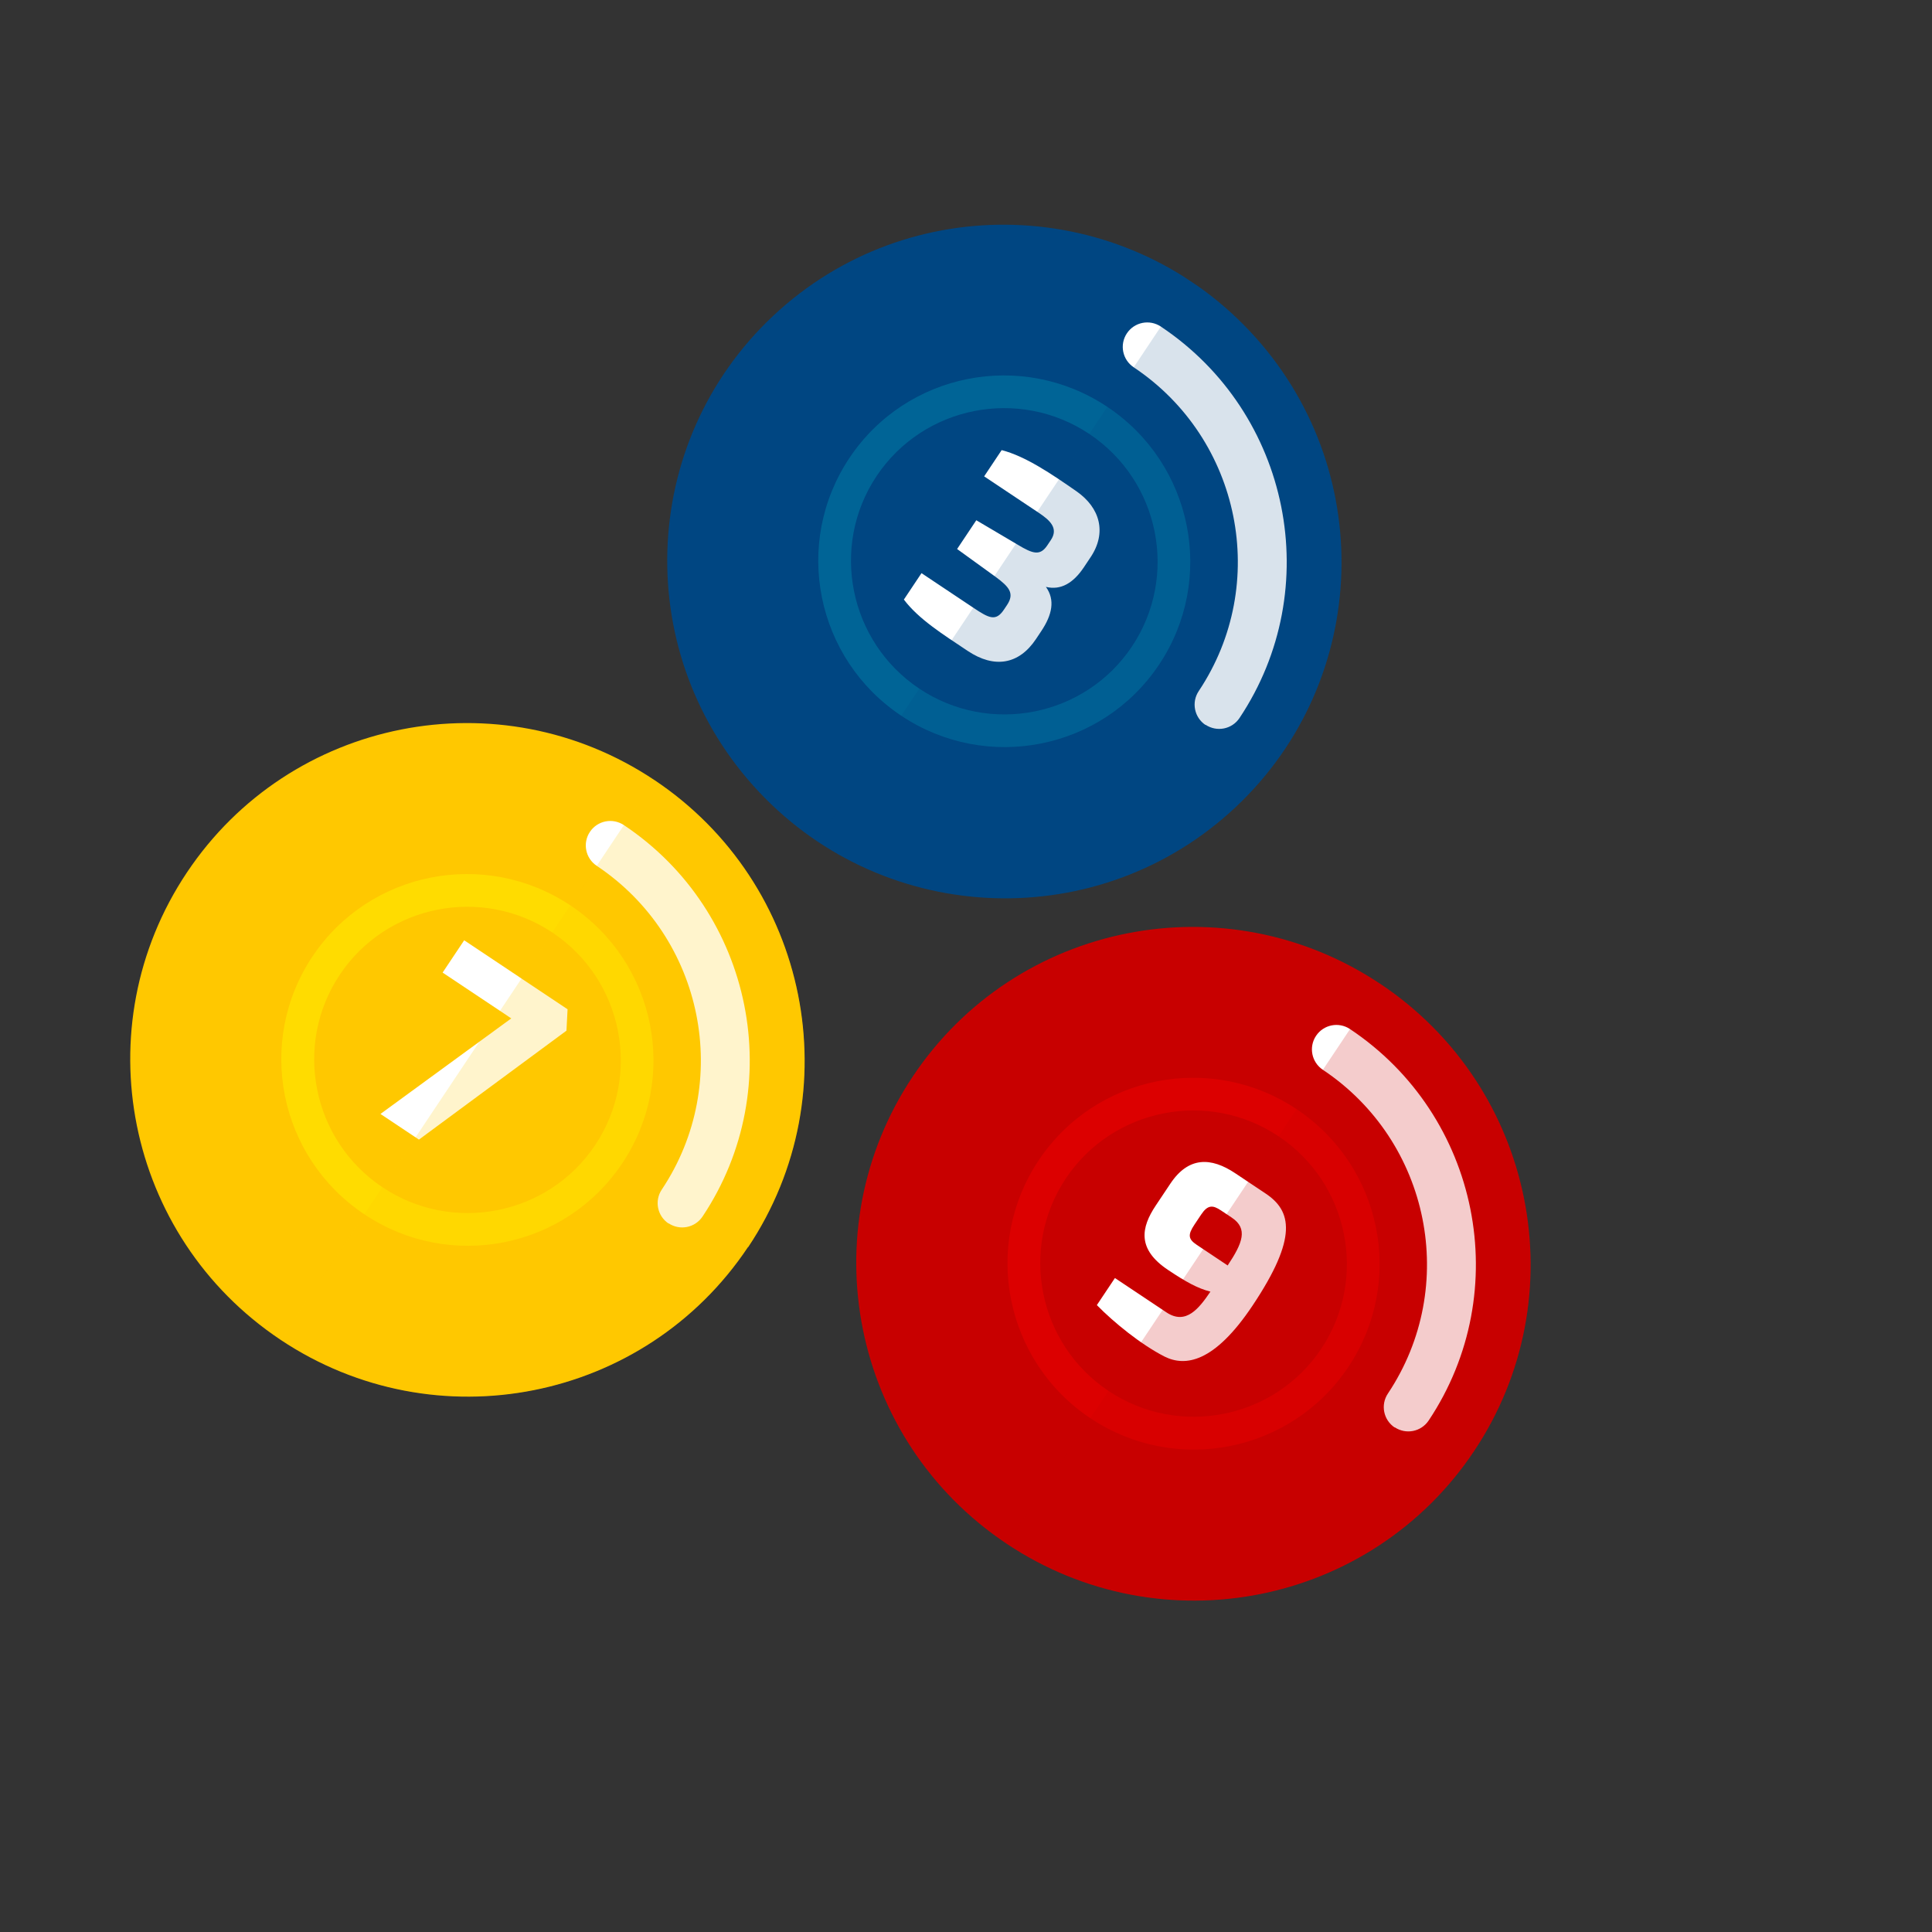 <svg width="240" height="240" viewBox="0 0 240 240" fill="none" xmlns="http://www.w3.org/2000/svg">
<rect x="0" y="0" width="240" height="240" fill="#333333" stroke="none"/>
<g clip-path="url(#clip0_5661_2256)">
<path d="M153.486 100.276C170.322 84.471 171.113 57.993 155.252 41.136C139.39 24.279 112.884 23.426 96.048 39.231C79.212 55.037 78.421 81.515 94.283 98.372C110.144 115.229 136.65 116.082 153.486 100.276Z" fill="#004682"/>
<path d="M149.76 90.065C148.356 89.129 147.978 87.245 148.912 85.845C157.782 72.553 154.16 54.52 140.834 45.627C139.43 44.691 139.052 42.807 139.986 41.407C140.921 40.007 142.805 39.633 144.209 40.57C160.321 51.322 164.687 73.144 153.976 89.194C153.042 90.594 151.157 90.967 149.753 90.03L149.76 90.065Z" fill="white"/>
<path d="M135.311 53.903C144.069 59.748 146.431 71.593 140.615 80.308C134.8 89.023 122.934 91.374 114.197 85.544C105.46 79.713 103.078 67.854 108.893 59.139C114.709 50.424 126.574 48.073 135.311 53.903ZM137.557 50.539C126.934 43.45 112.59 46.292 105.52 56.888C98.449 67.484 101.329 81.819 111.952 88.908C122.574 95.997 136.918 93.155 143.988 82.559C151.059 71.964 148.179 57.628 137.557 50.539Z" fill="#006496"/>
<path d="M124.429 55.915C127.355 56.659 130.609 58.861 133.731 61.035C136.665 63.083 137.505 66.181 135.483 69.211L134.646 70.465C133.335 72.43 131.779 73.355 129.929 72.905C131.089 74.525 130.713 76.358 129.346 78.406L128.691 79.389C126.571 82.565 123.514 83.062 120.224 80.867C117.144 78.812 114.113 76.91 112.283 74.48L114.472 71.199L120.925 75.505C122.853 76.792 123.705 77.24 124.709 75.735L125.1 75.15C126.076 73.687 125.314 72.877 123.715 71.688L118.896 68.201L121.28 64.627L126.407 67.655C128.327 68.816 129.214 69.075 130.106 67.738L130.539 67.09C131.515 65.627 130.446 64.642 129.042 63.705L122.254 59.175L124.429 55.915Z" fill="white"/>
<g style="mix-blend-mode:screen" opacity="0.15">
<path d="M159.605 93.01C172.421 73.805 167.202 47.819 147.946 34.969L101.548 104.498C120.803 117.348 146.802 112.195 159.619 92.99L159.605 93.01Z" fill="#004682"/>
</g>
<path d="M183.117 180.257C170.301 199.462 144.301 204.615 125.046 191.766C105.791 178.916 100.571 152.93 113.387 133.724C126.204 114.519 152.203 109.366 171.459 122.215C190.714 135.065 195.934 161.051 183.117 180.257Z" fill="#C80000"/>
<path d="M173.258 177.333C171.854 176.396 171.476 174.512 172.41 173.112C181.28 159.821 177.658 141.787 164.332 132.895C162.928 131.958 162.55 130.074 163.484 128.674C164.419 127.274 166.303 126.901 167.707 127.837C183.82 138.59 188.185 160.411 177.474 176.461C176.54 177.861 174.655 178.235 173.251 177.298L173.258 177.333Z" fill="white"/>
<path d="M158.823 141.15C167.581 146.994 169.942 158.84 164.127 167.554C158.311 176.269 146.446 178.621 137.709 172.79C128.971 166.959 126.589 155.1 132.405 146.385C138.22 137.671 150.086 135.319 158.823 141.15ZM161.068 137.785C150.445 130.696 136.102 133.539 129.031 144.134C121.961 154.73 124.826 169.087 135.449 176.176C146.072 183.264 160.416 180.422 167.5 169.805C174.585 159.189 171.691 144.874 161.068 137.785Z" fill="#DC0000"/>
<path d="M145.383 147.041C147.642 143.656 150.434 143.737 153.431 145.736L157.223 148.267C160.429 150.406 161.269 153.685 155.607 162.17C150.837 169.318 147.214 169.8 144.652 168.512C141.74 167.022 138.38 164.297 136.256 162.124L138.501 158.76L144.892 163.024C147.343 164.66 148.975 162.487 150.363 160.453C148.736 160.032 147.304 159.228 145.104 157.759C141.228 155.173 141.743 152.496 143.57 149.758L145.383 147.041ZM148.669 154.641L152.504 157.2C154.358 154.42 155.069 152.629 153.016 151.259L151.675 150.364C150.669 149.693 150.041 149.636 149.218 150.869L148.381 152.123C147.531 153.398 147.601 153.928 148.669 154.641Z" fill="white"/>
<g style="mix-blend-mode:screen" opacity="0.2">
<path d="M183.118 180.257C195.934 161.051 190.714 135.065 171.459 122.216L125.06 191.745C144.316 204.594 170.315 199.442 183.131 180.236L183.118 180.257Z" fill="#C80000"/>
</g>
<path d="M92.915 154.919C80.098 174.125 54.099 179.277 34.843 166.428C15.588 153.578 10.389 127.606 23.206 108.401C36.022 89.195 62.022 84.042 81.277 96.892C100.532 109.741 105.752 135.727 92.936 154.933L92.915 154.919Z" fill="#FFC800"/>
<path d="M83.056 151.995C81.652 151.058 81.274 149.174 82.208 147.774C91.078 134.483 87.456 116.45 74.13 107.557C72.726 106.62 72.348 104.737 73.282 103.336C74.217 101.936 76.101 101.563 77.505 102.499C93.617 113.252 97.982 135.073 87.272 151.123C86.337 152.523 84.453 152.897 83.049 151.96L83.056 151.995Z" fill="white"/>
<path d="M68.628 115.847C77.386 121.691 79.747 133.536 73.932 142.251C68.116 150.966 56.251 153.317 47.514 147.487C38.777 141.656 36.394 129.797 42.21 121.082C48.026 112.368 59.891 110.016 68.628 115.847ZM70.874 112.482C60.251 105.393 45.886 108.222 38.816 118.817C31.745 129.413 34.625 143.749 45.268 150.851C55.912 157.954 70.235 155.098 77.305 144.502C84.376 133.907 81.496 119.571 70.874 112.482Z" fill="#FFDC00"/>
<path d="M57.662 116.805L70.506 125.376L70.368 128.033L52.04 141.567L47.263 138.379L63.512 126.508L54.984 120.817L57.662 116.805Z" fill="white"/>
<g style="mix-blend-mode:screen" opacity="0.2">
<path d="M92.914 154.919C105.731 135.713 100.511 109.727 81.256 96.878L34.857 166.407C54.112 179.256 80.112 174.104 92.928 154.898L92.914 154.919Z" fill="#FFC800"/>
</g>
</g>
<defs>
<clipPath id="clip0_5661_2256">
<rect width="172.9" height="172.128" fill="white" transform="translate(95.545) rotate(33.716)"/>
</clipPath>
</defs>
</svg>
